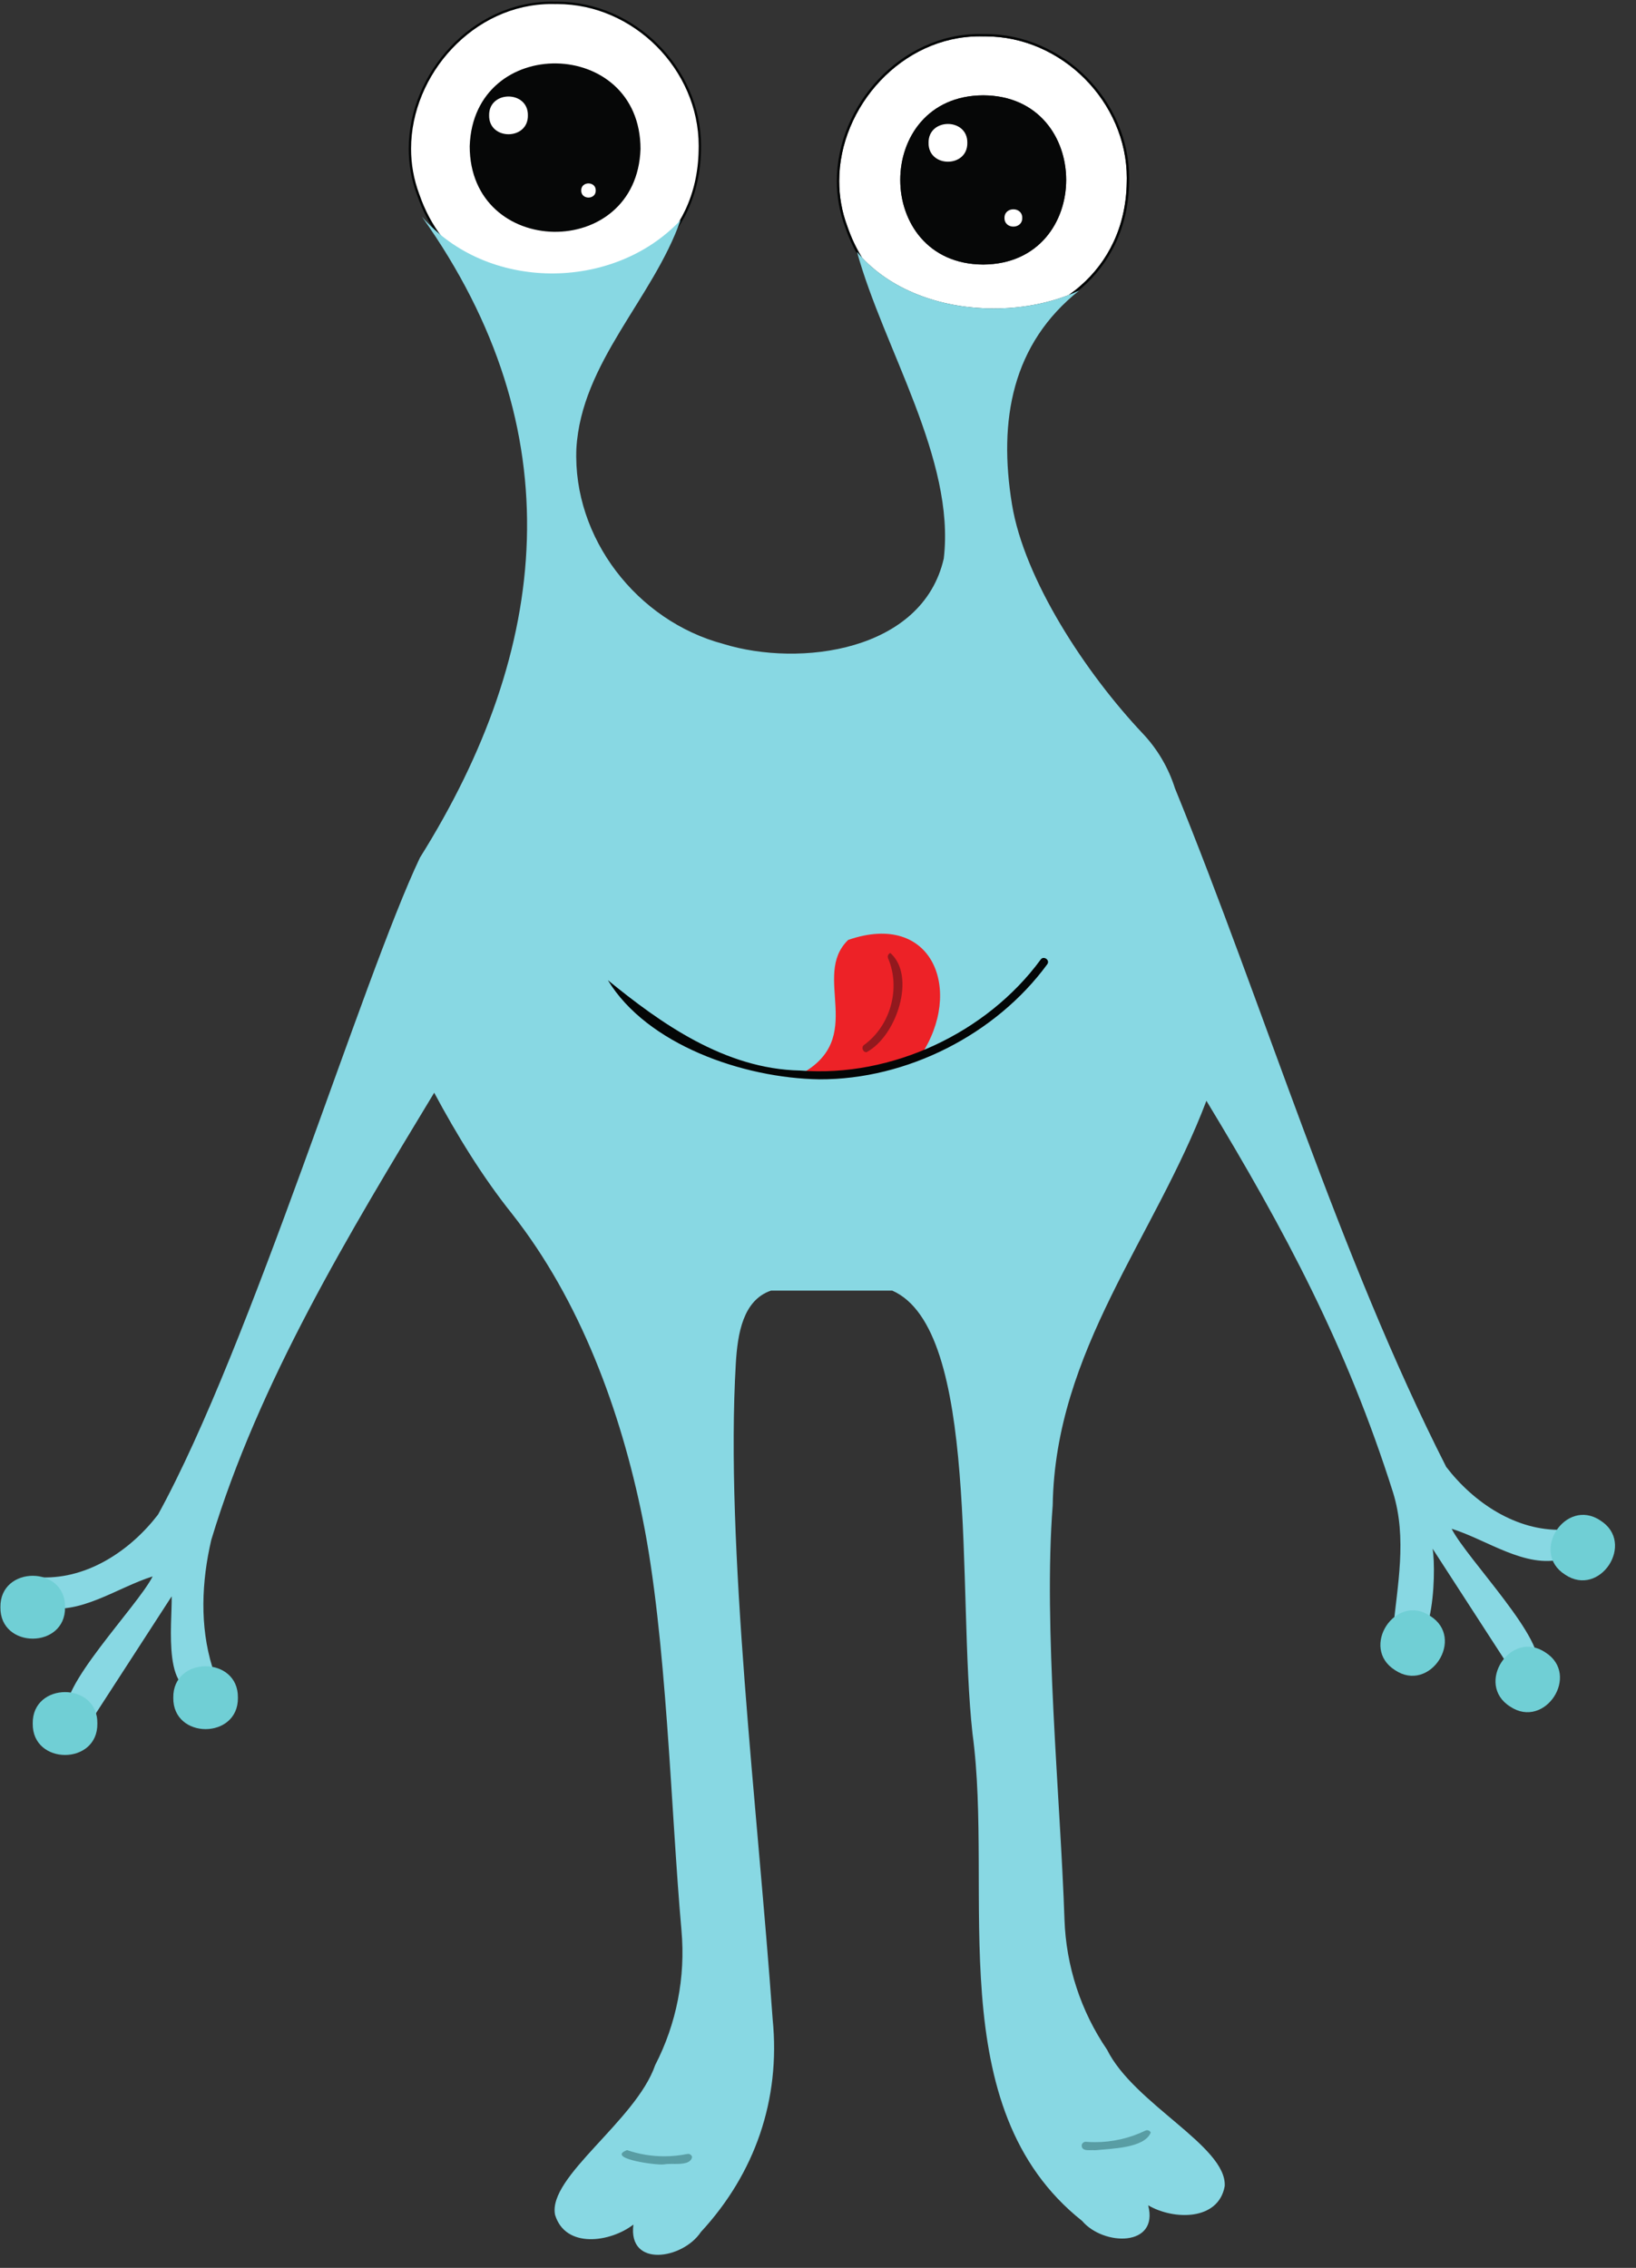 <?xml version="1.0" encoding="UTF-8"?><svg xmlns="http://www.w3.org/2000/svg" xmlns:xlink="http://www.w3.org/1999/xlink" height="476.2" preserveAspectRatio="xMidYMid meet" version="1.0" viewBox="80.4 13.0 343.5 476.2" width="343.5" zoomAndPan="magnify"><rect x="80.4" y="13.0" width="343.5" height="476.2" fill="#333333" stroke="none"/><g><g id="change1_1"><path d="M 196.949 13.609 C 176.777 13.035 161.09 34.938 168.199 53.859 C 179.086 85.609 226.828 78.148 227.336 44.512 C 227.871 27.859 213.605 13.328 196.949 13.609" fill="#fff"/></g><g id="change2_1"><path d="M 196.949 13.609 L 196.957 13.359 C 196.695 13.352 196.438 13.348 196.176 13.348 C 179.574 13.355 166.215 28.352 166.211 44.238 C 166.211 47.477 166.766 50.754 167.969 53.949 L 168.199 53.859 L 167.965 53.941 C 172.746 67.906 184.641 74.363 196.531 74.359 C 204.207 74.355 211.891 71.68 217.703 66.605 C 223.516 61.535 227.441 54.059 227.586 44.516 L 227.336 44.512 L 227.586 44.52 C 227.594 44.215 227.598 43.906 227.598 43.602 C 227.594 27.348 213.719 13.359 197.426 13.355 C 197.266 13.355 197.105 13.355 196.945 13.359 L 196.949 13.609 L 196.957 13.359 L 196.949 13.609 L 196.953 13.859 C 197.109 13.855 197.27 13.855 197.426 13.855 C 205.426 13.855 212.844 17.297 218.266 22.738 C 223.684 28.184 227.098 35.621 227.098 43.602 C 227.098 43.902 227.094 44.203 227.086 44.504 L 227.086 44.508 C 226.941 53.918 223.086 61.242 217.375 66.23 C 211.664 71.215 204.09 73.859 196.531 73.859 C 184.812 73.852 173.156 67.535 168.438 53.777 L 168.434 53.773 C 167.258 50.637 166.711 47.422 166.711 44.238 C 166.711 36.434 170 28.828 175.332 23.184 C 180.668 17.535 188.031 13.848 196.176 13.848 C 196.43 13.848 196.688 13.852 196.941 13.859 L 196.953 13.859 L 196.949 13.609" fill="#040606"/></g><g id="change3_1"><path d="M 214.883 44.301 C 214.078 67.867 179.02 67.266 179.02 43.691 C 179.82 20.129 214.883 20.727 214.883 44.301" fill="#060707"/></g><g id="change1_2"><path d="M 289.051 77.777 C 278.707 77.777 268.18 74.352 261.391 67.09 C 260.184 65.137 259.148 62.965 258.324 60.562 L 258.324 60.559 C 257.145 57.422 256.598 54.203 256.598 51.023 C 256.598 43.219 259.891 35.613 265.223 29.969 C 270.555 24.32 277.922 20.633 286.066 20.633 C 286.32 20.633 286.574 20.637 286.832 20.645 L 286.844 20.645 C 287 20.641 287.156 20.641 287.312 20.641 C 295.316 20.637 302.734 24.078 308.156 29.523 C 313.574 34.965 316.988 42.402 316.988 50.387 C 316.988 50.688 316.984 50.988 316.973 51.289 L 316.973 51.293 C 316.828 60.703 312.973 68.023 307.262 73.012 C 306.477 73.699 305.652 74.344 304.801 74.941 C 299.992 76.812 294.547 77.777 289.051 77.777 M 286.832 33.016 C 263.609 33.098 263.617 68.48 286.844 68.547 C 310.082 68.434 310.051 33.086 286.832 33.016" fill="#fff"/></g><g id="change2_2"><path d="M 304.801 74.941 C 305.652 74.344 306.477 73.699 307.262 73.012 C 312.973 68.023 316.828 60.703 316.973 51.293 L 316.973 51.289 C 316.984 50.988 316.988 50.688 316.988 50.387 C 316.988 42.402 313.574 34.965 308.156 29.523 C 302.734 24.078 295.316 20.637 287.312 20.641 C 287.156 20.641 287 20.641 286.844 20.645 L 286.832 20.645 C 286.574 20.637 286.32 20.633 286.066 20.633 C 277.922 20.633 270.555 24.32 265.223 29.969 C 259.891 35.613 256.598 43.219 256.598 51.023 C 256.598 54.203 257.145 57.422 258.324 60.559 L 258.324 60.562 C 259.148 62.965 260.184 65.137 261.391 67.09 C 261.031 66.699 260.68 66.301 260.34 65.895 C 260.41 66.152 260.484 66.41 260.559 66.672 C 259.504 64.867 258.594 62.887 257.855 60.73 C 256.656 57.535 256.098 54.262 256.098 51.023 C 256.105 35.137 269.465 20.141 286.066 20.133 C 286.324 20.133 286.578 20.137 286.84 20.145 C 286.996 20.141 287.156 20.141 287.312 20.141 C 303.609 20.145 317.484 34.133 317.488 50.387 C 317.488 50.691 317.484 50.996 317.473 51.301 C 317.332 60.844 313.402 68.316 307.594 73.391 C 307.297 73.645 307 73.895 306.695 74.141 C 306.074 74.422 305.445 74.691 304.801 74.941 M 286.84 20.395 L 286.848 20.145 L 286.84 20.395" fill="#040606"/></g><g id="change3_2"><path d="M 286.844 68.547 C 263.617 68.48 263.609 33.098 286.832 33.016 C 310.051 33.086 310.082 68.434 286.844 68.547" fill="#060707"/></g><g id="change4_1"><path d="M 333.703 244.141 C 322.828 272.859 301.949 296.59 301.43 329.074 C 299.441 354.594 303.043 390.59 303.902 416.055 C 304.234 425.828 307.328 435.309 312.84 443.387 C 318.492 454.801 338.008 463.652 337.547 472.031 C 336.234 479.379 326.746 479.176 321.473 476.062 C 323.773 484.84 312.109 484.652 307.602 479.34 C 277.68 455.574 289.141 410.395 284.586 376.996 C 281.328 347.426 286.242 292.137 267.734 283.996 L 242.289 283.996 C 236.406 286 235.273 293.016 234.898 299.219 C 232.633 337.699 239.477 392.598 242.629 436.977 C 244.324 453.938 238.859 469.445 227.559 481.672 C 223.75 487.41 212.211 489.223 213.391 480.113 C 208.543 483.844 199.141 485.227 196.945 478.078 C 195.32 470.117 213.934 458.316 217.961 446.629 C 222.445 437.938 224.355 428.148 223.488 418.406 C 221.227 393.027 220.398 356.863 215.309 331.777 C 210.734 309.242 202.215 286.039 187.941 267.914 C 181.664 260.062 176.312 251.301 171.566 242.445 C 153.766 271.863 134.719 303.301 124.758 336.359 C 122.719 345.117 122.32 354.426 124.969 363.016 C 125.195 364.434 124.848 366.414 123.641 367.34 C 114.219 370.922 116.594 353.629 116.445 348.195 C 111.199 356.297 105.949 364.398 100.703 372.5 C 99.488 374.844 96.078 375.742 94.605 373.191 C 91.941 367.926 109.266 350.309 112.449 344.016 C 105.047 346.301 97 352.402 89.184 350.371 C 86.004 349.219 86.867 345.684 89.289 344.223 C 98.852 344.48 107.754 338.617 113.578 331.031 C 133.039 295.684 156.469 218.566 168.574 193.086 C 195.945 149.422 200.93 103.473 168.98 58.484 C 182.602 74.227 209.133 74.312 223.297 59.215 C 217.492 75.73 202.465 89.066 201.418 107.211 C 200.652 125.98 214.141 143.367 232.277 148.211 C 248.34 153.164 274.086 149.797 278.555 130.293 C 281.031 109.457 265.91 86.145 260.34 65.895 C 270.977 78.691 292.578 80.754 307 74 C 292.926 85.176 289.977 101.188 292.883 118.926 C 295.465 134.664 308.305 154.285 320.363 167.051 C 323.441 170.312 325.734 174.23 327.09 178.504 C 345.957 224.781 361.52 276.672 384.055 321.023 C 389.887 328.609 398.785 334.477 408.352 334.219 C 410.77 335.68 411.637 339.211 408.453 340.363 C 400.637 342.395 392.598 336.297 385.191 334.008 C 388.383 340.324 405.672 357.871 403.031 363.184 C 401.559 365.73 398.152 364.84 396.934 362.492 C 391.688 354.395 386.441 346.293 381.195 338.191 C 382.055 343.16 381.316 365.809 372.863 355.52 C 373.762 345.977 375.902 336.086 372.879 326.355 C 363.152 295.668 350.281 271.516 333.703 244.141" fill="#88d8e3"/></g><g id="change5_1"><path d="M 130.352 369.477 C 130.48 378.277 116.656 378.277 116.785 369.477 C 116.656 360.676 130.48 360.676 130.352 369.477" fill="#70cfd5"/></g><g id="change5_2"><path d="M 100.84 374.902 C 100.969 383.707 87.145 383.707 87.273 374.902 C 87.145 366.102 100.973 366.102 100.84 374.902" fill="#70cfd5"/></g><g id="change5_3"><path d="M 94.059 350.48 C 94.188 359.281 80.359 359.281 80.488 350.48 C 80.359 341.68 94.188 341.68 94.059 350.48" fill="#70cfd5"/></g><g id="change5_4"><path d="M 416.43 332.277 C 423.875 336.973 416.328 348.559 409.023 343.645 C 401.578 338.949 409.125 327.363 416.43 332.277" fill="#70cfd5"/></g><g id="change5_5"><path d="M 404.867 359.965 C 412.316 364.66 404.77 376.246 397.465 371.336 C 390.02 366.637 397.566 355.051 404.867 359.965" fill="#70cfd5"/></g><g id="change5_6"><path d="M 380.703 352.32 C 388.148 357.016 380.602 368.602 373.297 363.688 C 365.852 358.992 373.398 347.406 380.703 352.32" fill="#70cfd5"/></g><g id="change6_1"><path d="M 273.699 234.664 C 265.684 237.844 256.961 239.27 248.352 238.637 C 262.652 231.012 250.609 217.969 258.488 210.363 C 276.336 204.191 282.758 221.117 273.699 234.664" fill="#ed2227"/></g><g id="change7_1"><path d="M 262.309 233.938 C 261.547 233.938 261.18 232.859 261.828 232.41 C 267.379 228.371 269.551 220.531 266.867 214.215 C 266.691 213.777 266.898 213.285 267.332 213.105 C 272.824 217.93 268.66 230.594 262.336 233.938 C 262.328 233.938 262.316 233.938 262.309 233.938" fill="#92191e"/></g><g id="change2_3"><path d="M 252.43 239.633 C 236.352 239.387 216.211 232.301 208.031 218.816 C 219.02 227.781 232.555 237.484 248.414 237.789 C 267.613 239.301 287.621 229.879 298.906 214.484 C 299.523 213.598 300.957 214.617 300.27 215.496 C 289.484 230.211 270.824 239.715 252.43 239.633" fill="#040606"/></g><g id="change8_1"><path d="M 219.375 467.5 C 216.844 467.5 207.793 466.098 212.055 464.477 C 214.578 465.34 217.223 465.773 219.871 465.773 C 221.492 465.773 223.113 465.609 224.715 465.285 C 224.77 465.273 224.828 465.266 224.883 465.266 C 225.277 465.266 225.633 465.543 225.715 465.945 C 225.422 467.285 223.727 467.379 222.121 467.379 C 221.992 467.379 221.863 467.375 221.734 467.375 C 221.605 467.375 221.477 467.375 221.355 467.375 C 220.789 467.375 220.273 467.387 219.875 467.469 C 219.766 467.488 219.594 467.5 219.375 467.5" fill="#599da4"/></g><g id="change8_2"><path d="M 310.32 464.5 C 310.191 464.484 310.051 464.477 309.895 464.477 C 309.762 464.477 309.625 464.48 309.484 464.484 C 309.344 464.488 309.199 464.492 309.055 464.492 C 308.277 464.492 307.531 464.375 307.508 463.508 C 307.543 463.062 307.918 462.727 308.355 462.727 C 308.375 462.727 308.398 462.727 308.422 462.73 C 309.055 462.781 309.691 462.805 310.324 462.805 C 313.977 462.805 317.59 461.977 320.887 460.383 C 321.004 460.324 321.133 460.297 321.254 460.297 C 321.57 460.297 321.871 460.473 322.02 460.773 C 320.734 464.082 313.68 464.164 310.32 464.5" fill="#599da4"/></g><g id="change1_3"><path d="M 205.484 52.996 C 205.516 54.98 202.402 54.98 202.434 52.996 C 202.402 51.02 205.516 51.02 205.484 52.996" fill="#fff"/></g><g id="change1_4"><path d="M 283.504 42.992 C 283.578 48.273 275.285 48.273 275.363 42.992 C 275.285 37.711 283.582 37.711 283.504 42.992" fill="#fff"/></g><g id="change1_5"><path d="M 191.238 37.227 C 191.316 42.508 183.02 42.508 183.098 37.227 C 183.02 31.945 191.316 31.945 191.238 37.227" fill="#fff"/></g><g id="change1_6"><path d="M 295.035 58.766 C 295.07 61.188 291.27 61.188 291.305 58.766 C 291.27 56.344 295.07 56.344 295.035 58.766" fill="#fff"/></g></g></svg>